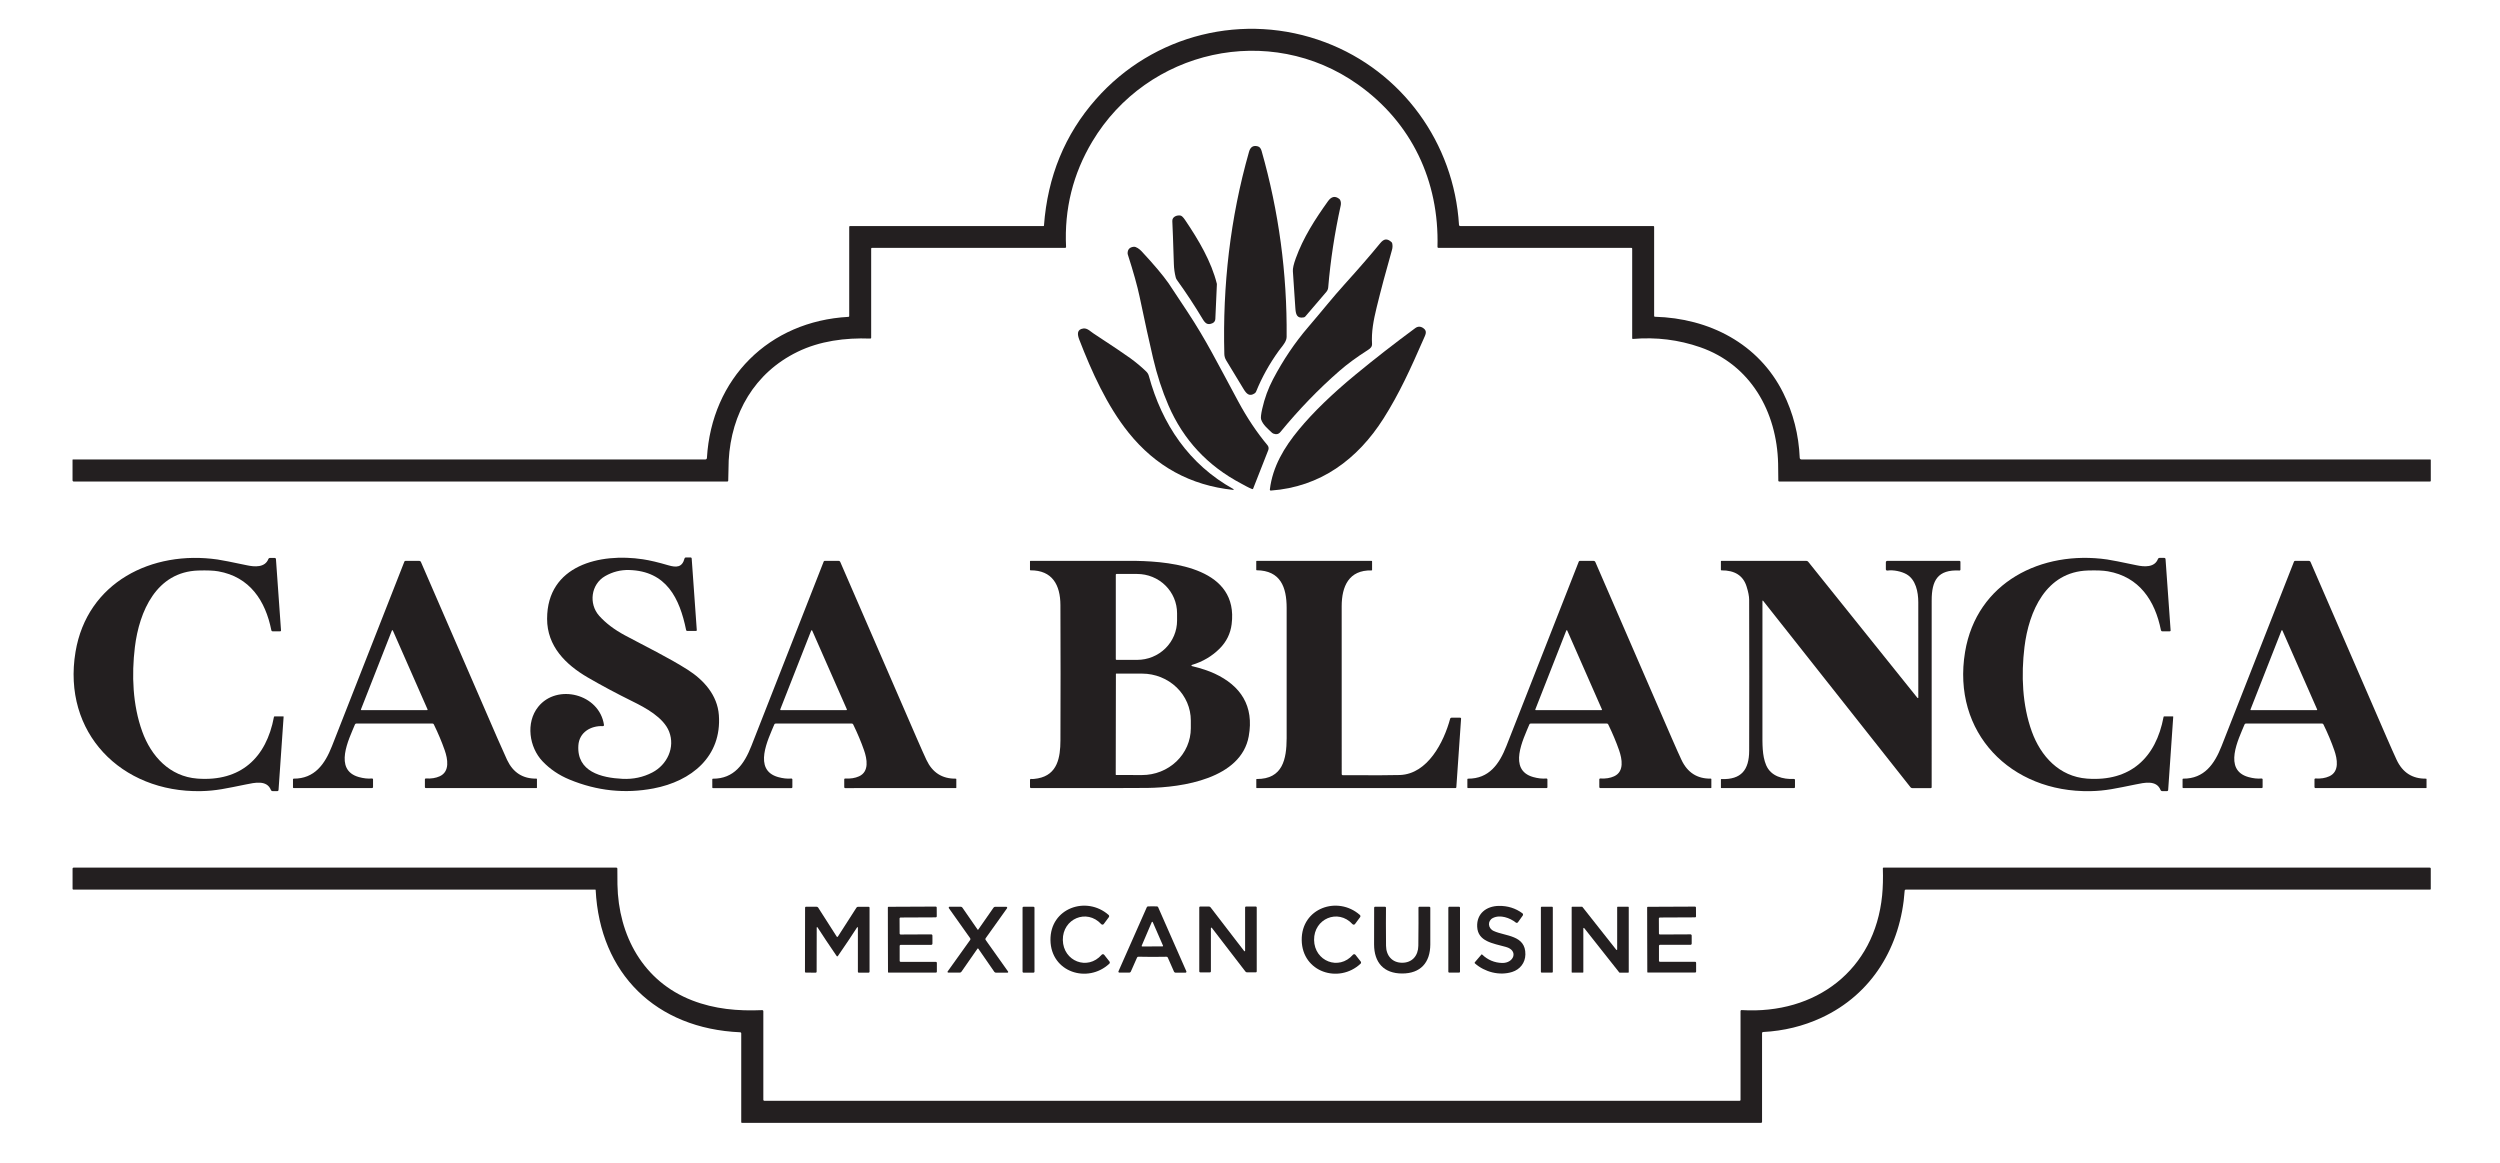 <svg xmlns="http://www.w3.org/2000/svg" width="1500" height="698" viewBox="0 0 1500 698" fill="none"><path d="M979.31 149.15C979.31 149.033 979.264 148.921 979.181 148.839C979.099 148.756 978.987 148.71 978.87 148.71H863.05C862.975 148.71 862.9 148.695 862.831 148.666C862.762 148.637 862.699 148.595 862.647 148.542C862.595 148.489 862.554 148.426 862.527 148.357C862.5 148.288 862.487 148.214 862.49 148.14C863.54 108.67 847.06 73.58 814.69 50.65C761.78 13.16 688.34 29.75 655.36 84.95C643.78 104.33 638.54 125.393 639.64 148.14C639.644 148.213 639.633 148.287 639.607 148.356C639.581 148.425 639.541 148.488 639.49 148.541C639.438 148.595 639.376 148.637 639.308 148.666C639.239 148.695 639.165 148.71 639.09 148.71H523.15C523.031 148.71 522.916 148.759 522.832 148.845C522.747 148.931 522.7 149.048 522.7 149.17V202.62C522.7 202.69 522.686 202.759 522.659 202.824C522.631 202.888 522.591 202.946 522.541 202.995C522.49 203.044 522.431 203.081 522.365 203.106C522.3 203.131 522.23 203.143 522.16 203.14C507.14 202.58 491.84 204.59 478.51 211.1C452.66 223.7 438.73 248.07 437.22 276.25C437.12 278.103 437.027 282.13 436.94 288.33C436.94 288.487 436.879 288.637 436.77 288.747C436.661 288.858 436.514 288.92 436.36 288.92H44.25C44.056 288.92 43.871 288.842 43.734 288.703C43.597 288.565 43.52 288.376 43.52 288.18V275.95C43.52 275.913 43.527 275.877 43.541 275.843C43.555 275.809 43.576 275.778 43.602 275.752C43.628 275.726 43.659 275.705 43.693 275.691C43.727 275.677 43.763 275.67 43.8 275.67H423.23C423.466 275.671 423.692 275.582 423.864 275.422C424.035 275.262 424.137 275.043 424.15 274.81C426.95 227.06 461.4 192.7 509.11 190.11C509.223 190.105 509.33 190.056 509.408 189.974C509.487 189.892 509.53 189.783 509.53 189.67V136.08C509.53 135.958 509.578 135.841 509.665 135.755C509.751 135.669 509.868 135.62 509.99 135.62H626.12C626.187 135.62 626.252 135.594 626.3 135.547C626.349 135.501 626.377 135.437 626.38 135.37C628.547 105.937 638.923 80.67 657.51 59.57C691.95 20.47 746.59 7 795.23 25.41C841.24 42.82 872.39 85.8 875.4 134.94C875.413 135.125 875.495 135.298 875.631 135.424C875.766 135.55 875.945 135.62 876.13 135.62H992.05C992.164 135.62 992.273 135.666 992.354 135.749C992.435 135.831 992.48 135.943 992.48 136.06V189.62C992.48 189.732 992.523 189.84 992.599 189.921C992.676 190.001 992.78 190.047 992.89 190.05C1025.52 190.93 1055.23 206.18 1069.93 235.74C1075.95 247.853 1079.25 260.85 1079.84 274.73C1079.85 274.983 1079.96 275.222 1080.14 275.397C1080.32 275.573 1080.57 275.67 1080.82 275.67H1458.08C1458.13 275.67 1458.18 275.68 1458.23 275.701C1458.28 275.721 1458.32 275.75 1458.36 275.787C1458.39 275.824 1458.42 275.868 1458.44 275.917C1458.46 275.966 1458.47 276.018 1458.47 276.07V288.51C1458.47 288.614 1458.43 288.713 1458.36 288.786C1458.28 288.859 1458.18 288.9 1458.08 288.9H1067.52C1067.45 288.9 1067.38 288.886 1067.31 288.859C1067.25 288.833 1067.19 288.794 1067.14 288.744C1067.09 288.695 1067.05 288.636 1067.03 288.572C1067 288.508 1066.99 288.439 1066.99 288.37C1067.03 286.75 1066.99 283.357 1066.87 278.19C1066.16 247.04 1050.33 218.83 1020.1 208.33C1007.18 203.843 993.737 202.187 979.77 203.36C979.712 203.366 979.653 203.359 979.597 203.34C979.541 203.322 979.49 203.292 979.447 203.252C979.403 203.213 979.369 203.164 979.345 203.111C979.322 203.057 979.31 202.999 979.31 202.94V149.15Z" fill="#231F20"></path><path d="M754.7 87.82C755.767 88.12 756.517 89.023 756.95 90.53C767.29 126.837 772.3 164.013 771.98 202.06C771.973 202.604 771.889 203.142 771.73 203.66C770.98 206.14 769 208.08 767.3 210.44C761.653 218.273 757.11 226.44 753.67 234.94C753.5 235.358 753.212 235.719 752.84 235.98C749.7 238.14 747.91 236.34 746.14 233.41C740.013 223.29 736.533 217.55 735.7 216.19C735.019 215.069 734.639 213.791 734.6 212.48C733.52 171.55 738.08 130.85 749.42 91.06C750.253 88.14 752.013 87.06 754.7 87.82Z" fill="#231F20"></path><path d="M804.13 120.09C804.577 121.07 804.67 122.163 804.41 123.37C800.757 140.023 798.263 156.38 796.93 172.44C796.845 173.435 796.45 174.379 795.8 175.14L783.18 189.9C782.953 190.166 782.644 190.349 782.3 190.42C778.01 191.29 777.44 188.4 777.2 184.73C776.42 172.657 775.93 165.337 775.73 162.77C775.597 161.143 776.18 158.54 777.48 154.96C781.93 142.64 788.95 131.67 796.8 120.71C798.827 117.877 801.067 117.41 803.52 119.31C803.783 119.521 803.992 119.788 804.13 120.09Z" fill="#231F20"></path><path d="M703.39 132.65C703.25 130.06 706.17 128.94 708.29 129.33C709.023 129.463 709.94 130.343 711.04 131.97C719.38 144.29 726.82 157.08 730.09 170.17C730.123 170.323 730.137 170.481 730.13 170.64L729.2 191.42C729.176 191.955 729.004 192.472 728.702 192.914C728.4 193.356 727.98 193.704 727.49 193.92C724.54 195.23 723.17 194.05 721.56 191.37C716.707 183.277 711.573 175.48 706.16 167.98C705.823 167.511 705.575 166.978 705.43 166.41C704.77 163.803 704.4 161.163 704.32 158.49C703.887 144.697 703.577 136.083 703.39 132.65Z" fill="#231F20"></path><path d="M823.22 206.25C823.33 208 822.32 208.99 820.82 209.95C814.107 214.223 808.4 218.41 803.7 222.51C791.187 233.417 779.353 245.663 768.2 259.25C767.147 260.537 765.73 260.833 763.95 260.14C763.679 260.034 763.435 259.878 763.23 259.68C760.8 257.34 757.74 254.94 756.67 251.64C756.37 250.713 756.59 248.603 757.33 245.31C758.75 238.983 760.913 233.06 763.82 227.54C769.92 215.947 776.97 205.497 784.97 196.19C793.32 186.46 799.44 178.65 806.87 170.44C815.27 161.147 822.357 152.973 828.13 145.92C830.41 143.15 832.32 143 834.83 145.21C835.096 145.444 835.279 145.76 835.35 146.11C835.61 147.383 835.56 148.65 835.2 149.91C831.62 162.437 828.533 174.013 825.94 184.64C824.09 192.25 822.79 199.18 823.22 206.25Z" fill="#231F20"></path><path d="M751.32 293.46C748.85 292.49 746.59 291.12 744.74 290.15C724.547 279.517 709.987 263.867 701.06 243.2C697.307 234.514 694.237 225.09 691.85 214.93C689.583 205.27 686.887 192.967 683.76 178.02C682.427 171.667 680.067 163.22 676.68 152.68C676.614 152.475 676.577 152.263 676.57 152.05C676.543 149.644 677.783 148.314 680.29 148.06C681.68 147.92 683.81 149.54 684.89 150.7C692.357 158.72 697.793 165.17 701.2 170.05C701.627 170.67 705.347 176.287 712.36 186.9C723.6 203.93 730.13 217.12 743 240.98C748.32 250.834 754.15 259.547 760.49 267.12C760.826 267.522 761.048 268.007 761.132 268.522C761.217 269.038 761.161 269.566 760.97 270.05L751.87 293.22C751.827 293.326 751.745 293.41 751.642 293.455C751.539 293.5 751.423 293.502 751.32 293.46Z" fill="#231F20"></path><path d="M762.48 294.34C762.402 294.347 762.323 294.336 762.25 294.307C762.177 294.279 762.11 294.234 762.056 294.175C762.001 294.117 761.96 294.047 761.935 293.97C761.909 293.893 761.901 293.811 761.91 293.73C763.54 279.97 770.54 268.37 779.3 257.78C787.86 247.413 799.19 236.42 813.29 224.8C824.683 215.407 836.63 206.103 849.13 196.89C850.717 195.723 852.343 195.727 854.01 196.9C856.61 198.74 855.27 200.81 854.07 203.57C846.35 221.25 839.56 236.19 830.1 251.11C814.55 275.61 792.2 292.22 762.48 294.34Z" fill="#231F20"></path><path d="M739.89 293.94C714.257 291.24 693.33 279.777 677.11 259.55C664.15 243.38 655.02 223.02 647.58 203.82C646.37 200.7 646.02 197.63 650 197.09C652.36 196.78 654.15 198.79 655.98 199.99C667.887 207.817 675.267 212.777 678.12 214.87C681.787 217.55 685.017 220.257 687.81 222.99C688.53 223.697 689.048 224.581 689.31 225.55C697.19 254.6 713.43 278.67 740.05 293.45C740.107 293.477 740.152 293.524 740.177 293.582C740.201 293.64 740.204 293.705 740.185 293.765C740.165 293.825 740.124 293.876 740.07 293.908C740.016 293.94 739.952 293.952 739.89 293.94Z" fill="#231F20"></path><path d="M361.73 435.67C354.44 435.34 347.53 439.4 347.02 447.25C345.99 463.05 360.87 466.68 373.42 467.3C379.893 467.627 385.887 466.353 391.4 463.48C400.28 458.85 405.19 448.48 401.48 438.99C398.15 430.45 387.21 424.63 379.66 420.9C369.787 416.02 360.77 411.203 352.61 406.45C339.38 398.74 328.25 387.72 328.26 371.29C328.27 339 360.17 331.68 385.74 335.57C389.933 336.21 394.99 337.403 400.91 339.15C405.88 340.61 409.31 340.5 410.73 335.04C410.774 334.88 410.869 334.738 411.001 334.637C411.132 334.536 411.294 334.481 411.46 334.48H414.42C414.57 334.48 414.714 334.536 414.824 334.638C414.933 334.741 415 334.881 415.01 335.03L418.07 378.05C418.076 378.116 418.067 378.183 418.046 378.246C418.024 378.309 417.989 378.367 417.944 378.416C417.899 378.464 417.844 378.503 417.783 378.53C417.722 378.557 417.657 378.57 417.59 378.57H412.3C412.153 378.57 412.011 378.52 411.898 378.427C411.785 378.333 411.708 378.204 411.68 378.06C407.81 359 399.88 342.61 377.49 342.01C372.41 341.87 367.62 343.08 363.12 345.64C354.51 350.55 353.12 362.33 359.51 369.48C363.437 373.873 368.573 377.773 374.92 381.18C387.19 387.77 400.98 394.46 412.51 401.78C422.3 407.99 430.45 417.13 431.32 429.05C433.13 453.94 414.86 468.73 392.1 473.06C374.973 476.32 358.177 474.547 341.71 467.74C335.377 465.127 329.973 461.467 325.5 456.76C317.56 448.41 315.28 433.64 322.92 424.09C334.2 409.97 359.65 416.29 362.39 434.95C362.404 435.043 362.396 435.137 362.369 435.226C362.341 435.316 362.294 435.398 362.231 435.467C362.168 435.536 362.09 435.59 362.003 435.625C361.917 435.66 361.823 435.675 361.73 435.67Z" fill="#231F20"></path><path d="M169.96 429.85C169.988 429.85 170.017 429.855 170.043 429.866C170.069 429.877 170.093 429.892 170.112 429.912C170.132 429.932 170.147 429.955 170.157 429.98C170.167 430.006 170.171 430.033 170.17 430.06L167.12 474C167.107 474.182 167.026 474.353 166.892 474.477C166.759 474.601 166.583 474.67 166.4 474.67H163.57C163.348 474.669 163.131 474.603 162.948 474.478C162.764 474.353 162.622 474.176 162.54 473.97C160.08 467.84 152.77 469.61 147.43 470.69C135.79 473.04 129.6 474.52 120.41 474.68C72.74 475.53 37.22 439.66 45.31 391.12C52.29 349.3 91.23 330.05 130.52 335.7C133.073 336.066 139.003 337.233 148.31 339.2C152.64 340.12 159.01 340.69 161.05 335.34C161.115 335.169 161.231 335.022 161.383 334.918C161.535 334.815 161.715 334.759 161.9 334.76H164.82C165.011 334.759 165.194 334.832 165.333 334.962C165.473 335.092 165.557 335.27 165.57 335.46L168.61 378.24C168.614 378.311 168.604 378.381 168.579 378.448C168.555 378.515 168.517 378.576 168.469 378.627C168.42 378.679 168.361 378.72 168.296 378.748C168.231 378.776 168.161 378.79 168.09 378.79H163.59C163.405 378.791 163.224 378.726 163.08 378.608C162.936 378.489 162.837 378.324 162.8 378.14C159.28 360.39 149.83 346.12 130.97 342.8C128.19 342.313 124.2 342.15 119 342.31C93.82 343.07 83.55 366.82 80.93 388.25C78.9 405.01 79.6 423.03 85.34 438.91C90.68 453.71 101.79 465.91 118.44 467.16C144.38 469.08 159.8 454.71 164.38 430.12C164.396 430.044 164.437 429.976 164.497 429.927C164.557 429.878 164.632 429.85 164.71 429.85H169.96Z" fill="#231F20"></path><path d="M1303.94 430.06L1300.9 474.01C1300.89 474.192 1300.81 474.363 1300.67 474.487C1300.54 474.611 1300.36 474.68 1300.18 474.68H1297.35C1297.13 474.679 1296.91 474.613 1296.73 474.488C1296.54 474.363 1296.4 474.186 1296.32 473.98C1293.85 467.85 1286.54 469.62 1281.2 470.7C1269.56 473.05 1263.37 474.53 1254.18 474.69C1206.5 475.55 1170.96 439.68 1179.05 391.13C1186.02 349.3 1224.97 330.04 1264.27 335.68C1266.82 336.046 1272.75 337.213 1282.06 339.18C1286.39 340.1 1292.76 340.67 1294.8 335.32C1294.87 335.149 1294.98 335.002 1295.13 334.898C1295.28 334.795 1295.47 334.739 1295.65 334.74H1298.57C1298.76 334.739 1298.94 334.811 1299.08 334.942C1299.22 335.072 1299.31 335.25 1299.32 335.44L1302.37 378.23C1302.37 378.301 1302.36 378.371 1302.34 378.438C1302.32 378.505 1302.28 378.566 1302.23 378.617C1302.18 378.669 1302.12 378.71 1302.06 378.738C1301.99 378.766 1301.92 378.78 1301.85 378.78H1297.35C1297.16 378.779 1296.98 378.714 1296.84 378.595C1296.7 378.477 1296.6 378.312 1296.56 378.13C1293.04 360.37 1283.58 346.1 1264.72 342.79C1261.94 342.303 1257.95 342.14 1252.75 342.3C1227.56 343.06 1217.29 366.82 1214.68 388.25C1212.65 405.02 1213.35 423.04 1219.09 438.92C1224.44 453.72 1235.55 465.93 1252.21 467.17C1278.15 469.09 1293.57 454.71 1298.15 430.12C1298.17 430.044 1298.21 429.976 1298.27 429.927C1298.33 429.878 1298.4 429.85 1298.48 429.85H1303.73C1303.76 429.85 1303.79 429.855 1303.81 429.866C1303.84 429.877 1303.86 429.892 1303.88 429.912C1303.9 429.932 1303.92 429.955 1303.93 429.98C1303.94 430.006 1303.94 430.033 1303.94 430.06Z" fill="#231F20"></path><path d="M175.79 472.47V467.57C175.79 467.469 175.829 467.373 175.898 467.301C175.968 467.23 176.062 467.19 176.16 467.19C188.81 467.27 194.97 458.39 199.18 447.68C218.273 399.127 232.76 362.21 242.64 336.93C242.687 336.815 242.768 336.717 242.871 336.647C242.974 336.578 243.096 336.541 243.22 336.54H251.63C251.82 336.54 252.007 336.596 252.166 336.7C252.326 336.805 252.452 336.954 252.53 337.13C268.603 374.203 283.89 409.433 298.39 442.82C300.97 448.747 302.917 453.11 304.23 455.91C307.83 463.543 313.707 467.297 321.86 467.17C321.942 467.17 322.021 467.202 322.079 467.258C322.137 467.314 322.17 467.39 322.17 467.47V472.59C322.17 472.622 322.164 472.653 322.152 472.682C322.14 472.711 322.122 472.737 322.1 472.76C322.077 472.782 322.051 472.8 322.022 472.812C321.993 472.824 321.962 472.83 321.93 472.83L255.51 472.84C255.435 472.84 255.361 472.825 255.292 472.797C255.223 472.768 255.16 472.726 255.107 472.673C255.054 472.62 255.012 472.557 254.983 472.488C254.955 472.419 254.94 472.345 254.94 472.27V467.64C254.94 467.563 254.956 467.487 254.986 467.416C255.017 467.345 255.062 467.282 255.118 467.229C255.174 467.177 255.241 467.136 255.313 467.111C255.386 467.085 255.463 467.075 255.54 467.08C258.7 467.28 261.46 466.843 263.82 465.77C270.06 462.93 268.62 455.31 266.83 450.16C265.09 445.18 262.91 440 260.29 434.62C260.218 434.47 260.106 434.343 259.966 434.255C259.826 434.166 259.665 434.12 259.5 434.12L213.76 434.13C213.594 434.13 213.433 434.18 213.295 434.272C213.158 434.365 213.052 434.496 212.99 434.65C209.3 443.6 200.01 461.92 215.28 466.23C218.1 467.023 220.737 467.31 223.19 467.09C223.27 467.083 223.351 467.093 223.427 467.119C223.504 467.145 223.574 467.187 223.633 467.241C223.692 467.296 223.739 467.362 223.772 467.436C223.804 467.51 223.82 467.589 223.82 467.67V472.29C223.82 472.433 223.763 472.571 223.662 472.672C223.561 472.773 223.423 472.83 223.28 472.83L176.15 472.84C176.055 472.84 175.963 472.801 175.895 472.732C175.828 472.662 175.79 472.568 175.79 472.47ZM235.71 378.31C235.685 378.255 235.645 378.208 235.593 378.175C235.542 378.143 235.482 378.126 235.422 378.127C235.361 378.128 235.302 378.147 235.252 378.181C235.202 378.216 235.163 378.264 235.14 378.32L216.56 425.66C216.542 425.706 216.536 425.756 216.542 425.805C216.547 425.854 216.564 425.901 216.592 425.942C216.619 425.983 216.656 426.017 216.699 426.041C216.742 426.065 216.791 426.079 216.84 426.08H256.25C256.301 426.081 256.352 426.069 256.398 426.045C256.443 426.021 256.482 425.986 256.511 425.943C256.54 425.901 256.558 425.852 256.563 425.8C256.568 425.749 256.56 425.698 256.54 425.65L235.71 378.31Z" fill="#231F20"></path><path d="M427.38 472.5L427.37 467.6C427.37 467.499 427.409 467.403 427.478 467.331C427.548 467.26 427.642 467.22 427.74 467.22C440.4 467.29 446.56 458.41 450.77 447.7C469.863 399.127 484.35 362.197 494.23 336.91C494.277 336.795 494.358 336.697 494.461 336.627C494.564 336.558 494.686 336.521 494.81 336.52H503.23C503.42 336.52 503.607 336.576 503.766 336.68C503.926 336.785 504.052 336.934 504.13 337.11C520.203 374.197 535.497 409.437 550.01 442.83C552.59 448.763 554.537 453.13 555.85 455.93C559.45 463.563 565.327 467.317 573.48 467.19C573.562 467.19 573.641 467.222 573.699 467.278C573.757 467.334 573.79 467.41 573.79 467.49V472.61C573.79 472.674 573.765 472.735 573.72 472.78C573.675 472.825 573.614 472.85 573.55 472.85L507.12 472.86C507.045 472.86 506.971 472.845 506.902 472.817C506.833 472.788 506.77 472.746 506.717 472.693C506.664 472.64 506.622 472.577 506.593 472.508C506.565 472.439 506.55 472.365 506.55 472.29L506.54 467.66C506.54 467.583 506.556 467.507 506.586 467.436C506.617 467.365 506.662 467.302 506.718 467.249C506.774 467.197 506.841 467.156 506.913 467.131C506.986 467.105 507.063 467.094 507.14 467.1C510.307 467.3 513.07 466.863 515.43 465.79C521.67 462.95 520.23 455.32 518.43 450.17C516.697 445.19 514.52 440.01 511.9 434.63C511.828 434.48 511.716 434.353 511.576 434.265C511.436 434.176 511.275 434.13 511.11 434.13L465.35 434.14C465.184 434.14 465.023 434.19 464.885 434.282C464.748 434.375 464.642 434.506 464.58 434.66C460.89 443.61 451.6 461.94 466.87 466.25C469.697 467.043 472.337 467.333 474.79 467.12C474.87 467.113 474.951 467.123 475.027 467.149C475.104 467.175 475.174 467.217 475.233 467.271C475.292 467.326 475.339 467.392 475.372 467.466C475.404 467.54 475.42 467.619 475.42 467.7V472.32C475.42 472.391 475.406 472.461 475.379 472.527C475.352 472.592 475.312 472.652 475.262 472.702C475.212 472.752 475.152 472.792 475.087 472.819C475.021 472.846 474.951 472.86 474.88 472.86L427.74 472.87C427.645 472.87 427.553 472.831 427.485 472.762C427.418 472.692 427.38 472.598 427.38 472.5ZM487.33 378.38C487.304 378.318 487.259 378.265 487.202 378.228C487.146 378.191 487.079 378.172 487.012 378.173C486.944 378.174 486.878 378.195 486.823 378.234C486.767 378.273 486.724 378.327 486.7 378.39L468.16 425.62C468.141 425.672 468.134 425.727 468.141 425.782C468.148 425.837 468.168 425.889 468.199 425.934C468.231 425.979 468.273 426.016 468.322 426.042C468.37 426.067 468.425 426.08 468.48 426.08H507.8C507.857 426.08 507.913 426.066 507.963 426.039C508.013 426.011 508.055 425.972 508.086 425.924C508.117 425.877 508.135 425.822 508.139 425.765C508.143 425.709 508.133 425.652 508.11 425.6L487.33 378.38Z" fill="#231F20"></path><path d="M715.15 399.65C720.683 400.996 725.243 402.506 728.83 404.18C744.41 411.45 752.53 423.57 749.24 441.77C744.66 467.13 709.52 472.5 688.49 472.76C680.063 472.866 656.77 472.893 618.61 472.84C618.448 472.84 618.293 472.775 618.179 472.661C618.064 472.547 618 472.392 618 472.23V467.93C618.001 467.846 618.019 467.764 618.054 467.688C618.089 467.612 618.139 467.545 618.202 467.491C618.265 467.437 618.338 467.397 618.417 467.375C618.496 467.352 618.579 467.347 618.66 467.36C619.52 467.486 620.877 467.376 622.73 467.03C634.56 464.84 636.21 454.35 636.26 444.33C636.367 418.063 636.363 390.953 636.25 363C636.2 350.96 631.37 342.11 618.27 342.2C618.196 342.2 618.125 342.17 618.072 342.118C618.02 342.065 617.99 341.994 617.99 341.92V336.8C617.99 336.723 618.02 336.649 618.072 336.595C618.125 336.54 618.196 336.51 618.27 336.51C660.057 336.516 681.217 336.523 681.75 336.53C704.54 336.95 743.18 341.34 738.99 374.51C738.277 380.15 735.89 385.013 731.83 389.1C727.263 393.693 721.697 396.983 715.13 398.97C715.054 398.99 714.988 399.036 714.941 399.099C714.894 399.162 714.87 399.239 714.873 399.318C714.875 399.396 714.903 399.471 714.954 399.532C715.004 399.592 715.073 399.634 715.15 399.65ZM669.48 344.79V395.51C669.48 395.619 669.523 395.723 669.6 395.8C669.677 395.877 669.781 395.92 669.89 395.92H682.31C685.453 395.92 688.564 395.311 691.468 394.127C694.371 392.944 697.009 391.209 699.231 389.022C701.453 386.835 703.216 384.239 704.418 381.382C705.621 378.525 706.24 375.462 706.24 372.37V367.93C706.24 364.837 705.621 361.775 704.418 358.918C703.216 356.06 701.453 353.464 699.231 351.277C697.009 349.091 694.371 347.356 691.468 346.172C688.564 344.989 685.453 344.38 682.31 344.38H669.89C669.781 344.38 669.677 344.423 669.6 344.5C669.523 344.577 669.48 344.681 669.48 344.79ZM669.54 404.4L669.44 464.74C669.44 464.809 669.467 464.875 669.516 464.924C669.565 464.972 669.631 465 669.7 465L685.19 465.03C689.031 465.037 692.836 464.316 696.388 462.91C699.939 461.504 703.167 459.44 705.888 456.836C708.609 454.231 710.769 451.137 712.245 447.73C713.721 444.323 714.484 440.67 714.49 436.98V432.32C714.503 424.868 711.434 417.715 705.958 412.436C700.482 407.157 693.047 404.184 685.29 404.17L669.8 404.14C669.731 404.14 669.665 404.167 669.616 404.216C669.567 404.265 669.54 404.331 669.54 404.4Z" fill="#231F20"></path><path d="M754.03 467.4C769.66 467.52 771.94 455.42 771.99 442.94C772.003 439.427 772.003 413.367 771.99 364.76C771.99 352.17 768.23 342.33 754.05 342.16C753.97 342.16 753.894 342.127 753.838 342.069C753.782 342.011 753.75 341.932 753.75 341.85V336.81C753.75 336.733 753.78 336.659 753.832 336.605C753.885 336.551 753.956 336.52 754.03 336.52H822.95C823.03 336.52 823.106 336.552 823.162 336.608C823.218 336.664 823.25 336.74 823.25 336.82V341.98C823.25 342.016 823.243 342.052 823.229 342.086C823.214 342.119 823.194 342.149 823.167 342.175C823.141 342.2 823.11 342.219 823.076 342.232C823.042 342.245 823.006 342.251 822.97 342.25C809.25 341.91 805.02 351.9 805.01 363.75C804.983 420.617 804.99 454.213 805.03 464.54C805.03 464.692 805.09 464.838 805.196 464.947C805.303 465.055 805.448 465.117 805.6 465.12C824.667 465.2 836.127 465.163 839.98 465.01C856.7 464.34 866.32 445.19 870.08 431.27C870.132 431.083 870.242 430.919 870.394 430.802C870.546 430.684 870.73 430.62 870.92 430.62H876.11C876.183 430.62 876.256 430.635 876.324 430.664C876.391 430.693 876.452 430.735 876.503 430.789C876.553 430.842 876.593 430.905 876.618 430.974C876.643 431.043 876.654 431.117 876.65 431.19L873.8 472.37C873.792 472.497 873.736 472.617 873.643 472.704C873.55 472.792 873.428 472.84 873.3 472.84H754.03C753.964 472.84 753.9 472.813 753.853 472.764C753.806 472.715 753.78 472.649 753.78 472.58V467.65C753.78 467.584 753.806 467.52 753.853 467.473C753.9 467.426 753.964 467.4 754.03 467.4Z" fill="#231F20"></path><path d="M880.42 472.48V467.58C880.42 467.479 880.459 467.383 880.528 467.311C880.598 467.24 880.692 467.2 880.79 467.2C893.44 467.28 899.6 458.4 903.81 447.69C922.91 399.13 937.4 362.21 947.28 336.93C947.327 336.815 947.408 336.717 947.511 336.647C947.614 336.578 947.736 336.541 947.86 336.54H956.27C956.46 336.54 956.647 336.596 956.806 336.7C956.966 336.805 957.092 336.954 957.17 337.13C973.243 374.21 988.53 409.443 1003.03 442.83C1005.61 448.757 1007.56 453.12 1008.88 455.92C1012.47 463.553 1018.35 467.307 1026.5 467.18C1026.58 467.18 1026.66 467.212 1026.72 467.268C1026.78 467.324 1026.81 467.4 1026.81 467.48V472.6C1026.81 472.664 1026.78 472.725 1026.74 472.77C1026.69 472.815 1026.63 472.84 1026.57 472.84L960.15 472.85C959.999 472.85 959.854 472.79 959.747 472.683C959.64 472.576 959.58 472.431 959.58 472.28V467.65C959.58 467.573 959.595 467.497 959.626 467.426C959.657 467.355 959.702 467.292 959.758 467.239C959.814 467.187 959.881 467.146 959.953 467.121C960.026 467.095 960.103 467.085 960.18 467.09C963.34 467.29 966.1 466.853 968.46 465.78C974.7 462.94 973.25 455.32 971.46 450.17C969.727 445.19 967.55 440.01 964.93 434.63C964.858 434.48 964.746 434.353 964.606 434.265C964.466 434.176 964.305 434.13 964.14 434.13H918.39C918.224 434.13 918.063 434.18 917.925 434.272C917.788 434.365 917.682 434.496 917.62 434.65C913.93 443.6 904.64 461.93 919.91 466.23C922.73 467.023 925.367 467.313 927.82 467.1C927.9 467.093 927.981 467.103 928.057 467.129C928.134 467.155 928.204 467.197 928.263 467.251C928.322 467.306 928.369 467.372 928.402 467.446C928.434 467.52 928.45 467.599 928.45 467.68L928.46 472.3C928.46 472.371 928.446 472.441 928.419 472.507C928.392 472.572 928.352 472.632 928.302 472.682C928.252 472.732 928.192 472.772 928.127 472.799C928.061 472.826 927.991 472.84 927.92 472.84L880.78 472.85C880.685 472.85 880.593 472.811 880.525 472.742C880.458 472.672 880.42 472.578 880.42 472.48ZM940.34 378.31C940.315 378.255 940.275 378.208 940.223 378.175C940.172 378.143 940.112 378.126 940.052 378.127C939.991 378.128 939.932 378.147 939.882 378.181C939.832 378.216 939.793 378.264 939.77 378.32L921.19 425.66C921.172 425.706 921.166 425.756 921.172 425.805C921.177 425.854 921.194 425.901 921.222 425.942C921.249 425.983 921.286 426.017 921.329 426.041C921.372 426.065 921.421 426.079 921.47 426.08H960.87C960.921 426.081 960.972 426.069 961.018 426.045C961.063 426.021 961.102 425.986 961.131 425.943C961.16 425.901 961.178 425.852 961.183 425.8C961.188 425.749 961.18 425.698 961.16 425.65L940.34 378.31Z" fill="#231F20"></path><path d="M1150.7 418.83C1150.74 418.834 1150.77 418.831 1150.81 418.821C1150.84 418.811 1150.87 418.794 1150.9 418.771C1150.92 418.749 1150.94 418.721 1150.96 418.689C1150.97 418.658 1150.98 418.624 1150.98 418.59C1151.01 394.29 1151.01 375.183 1150.97 361.27C1150.95 355.16 1149.49 347.72 1143.89 344.54C1140.99 342.89 1136.11 341.79 1132.42 342.34C1132.31 342.356 1132.19 342.347 1132.08 342.315C1131.97 342.282 1131.87 342.227 1131.79 342.152C1131.7 342.077 1131.63 341.984 1131.58 341.881C1131.54 341.777 1131.51 341.664 1131.51 341.55V337.37C1131.51 337.145 1131.6 336.928 1131.76 336.769C1131.92 336.61 1132.13 336.52 1132.36 336.52H1175.72C1175.86 336.52 1176 336.578 1176.1 336.681C1176.2 336.784 1176.26 336.924 1176.26 337.07V341.76C1176.26 341.835 1176.24 341.909 1176.22 341.978C1176.19 342.046 1176.14 342.108 1176.09 342.16C1176.03 342.211 1175.97 342.251 1175.9 342.277C1175.83 342.303 1175.75 342.314 1175.68 342.31C1162.58 341.64 1159.01 348.32 1159.01 360.25C1159 402.423 1158.99 439.8 1159 472.38C1159 472.507 1158.95 472.629 1158.86 472.719C1158.77 472.809 1158.65 472.86 1158.53 472.86H1147.34C1147.14 472.86 1146.94 472.814 1146.76 472.726C1146.58 472.638 1146.42 472.509 1146.3 472.35L1057.85 360.44C1057.82 360.404 1057.79 360.377 1057.74 360.363C1057.7 360.349 1057.65 360.35 1057.61 360.364C1057.57 360.379 1057.53 360.407 1057.51 360.444C1057.48 360.481 1057.47 360.525 1057.47 360.57C1057.46 386.457 1057.46 412.56 1057.46 438.88C1057.46 446.42 1057.25 453.28 1059.68 459.08C1062.52 465.81 1069.79 467.67 1076.4 467.38C1076.48 467.377 1076.55 467.39 1076.62 467.417C1076.7 467.444 1076.76 467.485 1076.82 467.537C1076.87 467.589 1076.92 467.652 1076.94 467.721C1076.97 467.79 1076.99 467.865 1076.99 467.94V472.33C1076.99 472.468 1076.94 472.6 1076.84 472.698C1076.74 472.795 1076.62 472.85 1076.48 472.85H1032.79C1032.73 472.85 1032.67 472.825 1032.62 472.78C1032.58 472.735 1032.55 472.674 1032.55 472.61V467.7C1032.55 467.664 1032.56 467.628 1032.57 467.594C1032.59 467.561 1032.61 467.531 1032.63 467.505C1032.66 467.48 1032.69 467.461 1032.72 467.448C1032.76 467.435 1032.79 467.429 1032.83 467.43C1044.79 467.91 1049.47 461.85 1049.5 450.5C1049.58 421.5 1049.58 391.257 1049.49 359.77C1049.48 357.73 1048.96 355.077 1047.92 351.81C1045.87 345.357 1040.86 342.16 1032.89 342.22C1032.8 342.22 1032.71 342.183 1032.64 342.117C1032.58 342.052 1032.54 341.963 1032.54 341.87V336.81C1032.54 336.733 1032.57 336.659 1032.62 336.605C1032.68 336.551 1032.75 336.52 1032.83 336.52H1083.8C1084.02 336.52 1084.23 336.568 1084.42 336.659C1084.62 336.751 1084.79 336.884 1084.92 337.05C1125.52 387.637 1147.34 414.83 1150.37 418.63C1150.46 418.743 1150.57 418.81 1150.7 418.83Z" fill="#231F20"></path><path d="M1309.91 467.19C1322.56 467.27 1328.72 458.39 1332.93 447.68C1352.03 399.127 1366.52 362.21 1376.41 336.93C1376.46 336.815 1376.54 336.717 1376.64 336.647C1376.74 336.578 1376.87 336.541 1376.99 336.54H1385.4C1385.59 336.54 1385.78 336.596 1385.94 336.7C1386.1 336.805 1386.22 336.954 1386.3 337.13C1402.37 374.21 1417.65 409.443 1432.15 442.83C1434.73 448.763 1436.68 453.13 1437.99 455.93C1441.58 463.563 1447.46 467.317 1455.61 467.19C1455.69 467.19 1455.77 467.222 1455.83 467.278C1455.89 467.334 1455.92 467.41 1455.92 467.49V472.61C1455.92 472.674 1455.89 472.735 1455.85 472.78C1455.8 472.825 1455.74 472.85 1455.68 472.85H1389.26C1389.11 472.85 1388.96 472.79 1388.86 472.683C1388.75 472.576 1388.69 472.431 1388.69 472.28V467.65C1388.69 467.573 1388.71 467.497 1388.74 467.426C1388.77 467.355 1388.81 467.292 1388.87 467.239C1388.92 467.187 1388.99 467.146 1389.06 467.121C1389.14 467.095 1389.21 467.085 1389.29 467.09C1392.45 467.29 1395.21 466.853 1397.57 465.78C1403.81 462.94 1402.37 455.32 1400.58 450.17C1398.85 445.19 1396.67 440.01 1394.05 434.63C1393.98 434.48 1393.87 434.353 1393.73 434.265C1393.59 434.176 1393.42 434.13 1393.26 434.13H1347.51C1347.34 434.13 1347.18 434.18 1347.05 434.272C1346.91 434.365 1346.8 434.496 1346.74 434.65C1343.05 443.6 1333.76 461.92 1349.03 466.23C1351.85 467.023 1354.49 467.313 1356.94 467.1C1357.02 467.093 1357.1 467.103 1357.18 467.129C1357.25 467.155 1357.32 467.197 1357.38 467.251C1357.44 467.306 1357.49 467.372 1357.52 467.446C1357.55 467.52 1357.57 467.599 1357.57 467.68V472.3C1357.57 472.371 1357.56 472.441 1357.53 472.507C1357.5 472.572 1357.46 472.632 1357.41 472.682C1357.36 472.732 1357.3 472.772 1357.24 472.799C1357.17 472.826 1357.1 472.84 1357.03 472.84H1309.9C1309.8 472.84 1309.71 472.801 1309.65 472.732C1309.58 472.662 1309.54 472.568 1309.54 472.47V467.57C1309.54 467.469 1309.58 467.373 1309.65 467.301C1309.72 467.23 1309.81 467.19 1309.91 467.19ZM1369.45 378.3C1369.43 378.247 1369.39 378.202 1369.34 378.171C1369.29 378.14 1369.23 378.124 1369.17 378.125C1369.11 378.126 1369.06 378.144 1369.01 378.177C1368.96 378.21 1368.92 378.256 1368.9 378.31L1350.3 425.68C1350.28 425.726 1350.28 425.775 1350.28 425.824C1350.29 425.872 1350.3 425.919 1350.33 425.959C1350.36 426 1350.4 426.033 1350.44 426.056C1350.48 426.078 1350.53 426.09 1350.58 426.09H1390.02C1390.07 426.089 1390.12 426.076 1390.16 426.052C1390.2 426.028 1390.24 425.994 1390.27 425.952C1390.29 425.911 1390.31 425.863 1390.31 425.814C1390.32 425.765 1390.31 425.715 1390.29 425.67L1369.45 378.3Z" fill="#231F20"></path><path d="M1142.81 534.32C1140.52 567.83 1123.28 596.56 1092.83 610.66C1081.93 615.707 1070.25 618.557 1057.79 619.21C1057.64 619.218 1057.5 619.283 1057.39 619.393C1057.29 619.503 1057.23 619.649 1057.23 619.8V673.17C1057.23 673.313 1057.17 673.451 1057.07 673.552C1056.98 673.653 1056.84 673.71 1056.7 673.71H445.12C445.019 673.71 444.923 673.67 444.851 673.599C444.78 673.527 444.74 673.431 444.74 673.33V619.94C444.74 619.792 444.683 619.65 444.58 619.544C444.478 619.438 444.338 619.375 444.19 619.37C393.56 617.19 359.94 584.2 357.4 533.98C357.397 533.923 357.372 533.87 357.329 533.831C357.286 533.792 357.229 533.77 357.17 533.77H44C43.878 533.77 43.761 533.721 43.675 533.632C43.589 533.544 43.54 533.425 43.54 533.3V521.18C43.54 521.101 43.556 521.023 43.586 520.95C43.616 520.878 43.66 520.812 43.716 520.756C43.772 520.7 43.838 520.656 43.91 520.626C43.983 520.596 44.061 520.58 44.14 520.58H369.86C370.006 520.58 370.146 520.638 370.249 520.741C370.352 520.844 370.41 520.984 370.41 521.13C370.45 527.523 370.47 530.723 370.47 530.73C371.02 561.3 385.9 588.84 415.28 600.23C428.81 605.48 442.68 606.71 457.32 606.08C457.408 606.076 457.496 606.09 457.578 606.121C457.66 606.152 457.736 606.199 457.799 606.26C457.863 606.32 457.913 606.393 457.948 606.474C457.982 606.555 458 606.642 458 606.73V659.92C458 660.066 458.059 660.206 458.164 660.309C458.269 660.412 458.411 660.47 458.56 660.47H1043.81C1043.95 660.47 1044.08 660.417 1044.17 660.324C1044.27 660.23 1044.32 660.103 1044.32 659.97V606.66C1044.32 606.576 1044.34 606.494 1044.37 606.417C1044.4 606.34 1044.45 606.271 1044.51 606.214C1044.57 606.157 1044.65 606.113 1044.72 606.084C1044.8 606.056 1044.89 606.045 1044.97 606.05C1089.54 608.76 1124.85 582.07 1129.28 537.25C1129.75 532.417 1129.9 526.987 1129.71 520.96C1129.71 520.911 1129.72 520.861 1129.74 520.815C1129.75 520.769 1129.78 520.727 1129.82 520.692C1129.85 520.657 1129.9 520.628 1129.94 520.609C1129.99 520.59 1130.04 520.58 1130.09 520.58H1457.87C1458.03 520.58 1458.18 520.641 1458.29 520.75C1458.4 520.859 1458.46 521.006 1458.46 521.16V533.35C1458.46 533.464 1458.42 533.573 1458.34 533.654C1458.26 533.735 1458.15 533.78 1458.04 533.78H1143.39C1143.24 533.78 1143.1 533.835 1142.99 533.936C1142.89 534.036 1142.82 534.173 1142.81 534.32Z" fill="#231F20"></path><path d="M637.7 563.99C637.88 576.72 652.58 582.56 661.01 572.85C661.105 572.742 661.222 572.655 661.354 572.597C661.485 572.539 661.627 572.51 661.771 572.513C661.914 572.516 662.054 572.55 662.182 572.614C662.31 572.677 662.422 572.768 662.51 572.88L665.68 576.9C665.832 577.094 665.906 577.338 665.888 577.584C665.869 577.83 665.759 578.061 665.58 578.23C652.61 590.32 630.55 583.37 630.28 564.1C630.01 544.83 651.85 537.25 665.16 548.97C665.345 549.134 665.463 549.362 665.489 549.608C665.514 549.854 665.447 550.101 665.3 550.3L662.25 554.41C662.165 554.525 662.055 554.619 661.929 554.686C661.803 554.753 661.663 554.791 661.52 554.797C661.377 554.804 661.233 554.779 661.1 554.724C660.967 554.669 660.848 554.586 660.75 554.48C652.05 545.01 637.52 551.26 637.7 563.99Z" fill="#231F20"></path><path d="M781.03 564.09C780.76 544.81 802.62 537.25 815.92 548.97C816.105 549.134 816.223 549.361 816.249 549.608C816.274 549.854 816.207 550.101 816.06 550.3L813.01 554.41C812.925 554.526 812.815 554.622 812.688 554.69C812.561 554.758 812.42 554.797 812.275 554.803C812.131 554.81 811.986 554.784 811.852 554.728C811.718 554.673 811.598 554.588 811.5 554.48C802.81 545.01 788.28 551.25 788.45 563.98C788.63 576.72 803.32 582.56 811.76 572.85C811.855 572.741 811.972 572.655 812.104 572.597C812.235 572.539 812.377 572.51 812.521 572.513C812.664 572.516 812.804 572.55 812.932 572.613C813.06 572.677 813.172 572.768 813.26 572.88L816.43 576.91C816.581 577.105 816.653 577.35 816.633 577.596C816.612 577.842 816.501 578.072 816.32 578.24C803.34 590.33 781.29 583.36 781.03 564.09Z" fill="#231F20"></path><path d="M889.27 572.72C892.65 575.953 896.64 577.64 901.24 577.78C908.36 577.99 911.25 570.28 903.57 568.17C895.63 565.98 886.74 564.88 886.31 556.08C885.91 548.12 891.85 543.65 899.3 543.54C904.587 543.453 909.29 544.92 913.41 547.94C913.625 548.098 913.77 548.334 913.813 548.598C913.856 548.861 913.794 549.131 913.64 549.35L910.78 553.35C910.709 553.449 910.619 553.532 910.514 553.595C910.41 553.658 910.294 553.699 910.174 553.716C910.053 553.733 909.93 553.725 909.813 553.693C909.695 553.661 909.585 553.605 909.49 553.53C906.04 550.75 900.06 548.57 895.69 550.82C892.44 552.5 892.64 556.92 896.18 558.57C903.13 561.82 915.45 560.92 915.23 572.69C915.14 577.66 912.06 581.67 907.27 583.18C899.63 585.58 890.84 583.23 884.93 578.02C884.84 577.94 884.785 577.827 884.777 577.706C884.77 577.584 884.81 577.464 884.89 577.37L888.84 572.74C888.867 572.709 888.9 572.684 888.937 572.666C888.974 572.649 889.014 572.638 889.054 572.636C889.094 572.635 889.134 572.641 889.171 572.655C889.208 572.67 889.242 572.692 889.27 572.72Z" fill="#231F20"></path><path d="M586.75 557.88C586.823 557.88 586.883 557.85 586.93 557.79C589.53 553.997 592.6 549.59 596.14 544.57C596.251 544.415 596.397 544.289 596.566 544.202C596.734 544.115 596.921 544.07 597.11 544.07H603.75C603.856 544.07 603.96 544.099 604.05 544.154C604.14 544.209 604.213 544.288 604.261 544.383C604.309 544.477 604.329 544.583 604.32 544.689C604.311 544.794 604.273 544.895 604.21 544.98L591.38 562.96C591.276 563.106 591.22 563.281 591.22 563.46C591.22 563.639 591.276 563.814 591.38 563.96L604.84 582.92C604.886 582.986 604.914 583.064 604.92 583.144C604.925 583.225 604.909 583.305 604.873 583.377C604.837 583.448 604.782 583.507 604.714 583.549C604.647 583.59 604.569 583.611 604.49 583.61H597.6C597.397 583.61 597.197 583.561 597.017 583.467C596.838 583.373 596.684 583.237 596.57 583.07C592.75 577.597 589.543 572.957 586.95 569.15C586.903 569.083 586.833 569.05 586.74 569.05C586.64 569.05 586.567 569.083 586.52 569.15C583.913 572.95 580.693 577.58 576.86 583.04C576.746 583.207 576.592 583.343 576.413 583.437C576.233 583.531 576.033 583.58 575.83 583.58L568.94 583.55C568.861 583.551 568.783 583.53 568.716 583.489C568.648 583.447 568.593 583.388 568.557 583.317C568.521 583.245 568.505 583.165 568.51 583.084C568.516 583.004 568.544 582.926 568.59 582.86L582.11 563.95C582.214 563.804 582.27 563.629 582.27 563.45C582.27 563.271 582.214 563.096 582.11 562.95L569.34 544.93C569.277 544.845 569.239 544.744 569.23 544.639C569.221 544.533 569.241 544.427 569.289 544.333C569.337 544.238 569.41 544.159 569.5 544.104C569.59 544.049 569.694 544.02 569.8 544.02L576.44 544.04C576.629 544.04 576.816 544.085 576.984 544.172C577.153 544.259 577.299 544.385 577.41 544.54C580.937 549.573 583.993 553.99 586.58 557.79C586.62 557.85 586.677 557.88 586.75 557.88Z" fill="#231F20"></path><path d="M691.49 543.78C692.523 543.78 693.443 543.807 694.25 543.86C694.387 543.872 694.517 543.92 694.628 543.999C694.739 544.078 694.826 544.186 694.88 544.31L711.81 582.79C711.848 582.88 711.864 582.978 711.856 583.075C711.847 583.172 711.816 583.265 711.763 583.347C711.711 583.428 711.639 583.494 711.555 583.54C711.47 583.586 711.376 583.61 711.28 583.61H705.43C705.204 583.61 704.984 583.545 704.796 583.422C704.608 583.3 704.46 583.125 704.37 582.92L700.67 574.53C700.605 574.382 700.497 574.256 700.36 574.171C700.222 574.085 700.062 574.043 699.9 574.05C698.18 574.11 695.367 574.14 691.46 574.14C687.547 574.134 684.733 574.097 683.02 574.03C682.857 574.021 682.694 574.062 682.554 574.148C682.415 574.233 682.305 574.36 682.24 574.51L678.53 582.89C678.44 583.097 678.29 583.272 678.1 583.395C677.91 583.518 677.687 583.582 677.46 583.58L671.61 583.57C671.515 583.569 671.422 583.544 671.339 583.497C671.256 583.45 671.185 583.383 671.134 583.302C671.083 583.221 671.052 583.129 671.044 583.032C671.036 582.936 671.052 582.839 671.09 582.75L688.1 544.3C688.155 544.178 688.243 544.072 688.354 543.995C688.465 543.918 688.594 543.871 688.73 543.86C689.537 543.807 690.457 543.78 691.49 543.78ZM685.02 567.42C684.999 567.47 684.99 567.525 684.995 567.579C684.999 567.633 685.017 567.685 685.047 567.731C685.077 567.776 685.117 567.814 685.165 567.84C685.212 567.866 685.266 567.88 685.32 567.88L697.5 567.84C697.554 567.84 697.608 567.826 697.655 567.8C697.703 567.774 697.743 567.736 697.773 567.691C697.803 567.645 697.821 567.593 697.825 567.539C697.83 567.485 697.821 567.43 697.8 567.38L691.66 553.29C691.635 553.23 691.593 553.178 691.538 553.142C691.484 553.106 691.42 553.086 691.355 553.086C691.29 553.086 691.226 553.106 691.172 553.142C691.117 553.178 691.075 553.23 691.05 553.29L685.02 567.42Z" fill="#231F20"></path><path d="M739.59 561.65C743.89 567.177 746.193 570.17 746.5 570.63C746.538 570.682 746.591 570.721 746.652 570.741C746.713 570.761 746.779 570.762 746.84 570.744C746.902 570.725 746.956 570.688 746.995 570.637C747.035 570.586 747.057 570.524 747.06 570.46V544.52C747.06 544.355 747.125 544.198 747.242 544.081C747.358 543.965 747.516 543.9 747.68 543.9H753.41C753.577 543.9 753.737 543.966 753.855 544.084C753.974 544.203 754.04 544.363 754.04 544.53V582.89C754.04 583.028 753.986 583.16 753.891 583.258C753.795 583.355 753.665 583.41 753.53 583.41H748.24C748.047 583.41 747.857 583.366 747.685 583.281C747.513 583.196 747.364 583.072 747.25 582.92C742.31 576.433 737.893 570.69 734 565.69C729.707 560.157 727.407 557.16 727.1 556.7C727.062 556.648 727.009 556.609 726.948 556.589C726.887 556.568 726.821 556.568 726.76 556.586C726.698 556.605 726.644 556.642 726.605 556.693C726.565 556.744 726.543 556.806 726.54 556.87V582.81C726.54 582.974 726.475 583.132 726.358 583.248C726.242 583.365 726.084 583.43 725.92 583.43H720.19C720.023 583.43 719.863 583.364 719.745 583.245C719.626 583.127 719.56 582.967 719.56 582.8V544.44C719.56 544.302 719.614 544.17 719.709 544.072C719.805 543.975 719.935 543.92 720.07 543.92H725.36C725.553 543.919 725.743 543.963 725.915 544.048C726.087 544.134 726.236 544.257 726.35 544.41C731.283 550.897 735.697 556.643 739.59 561.65Z" fill="#231F20"></path><path d="M841.3 577.65C847.27 577.66 850.93 573.45 851 567.46C851.107 557.08 851.133 549.46 851.08 544.6C851.08 544.529 851.094 544.459 851.121 544.394C851.148 544.328 851.188 544.269 851.238 544.218C851.288 544.168 851.348 544.129 851.413 544.101C851.479 544.074 851.549 544.06 851.62 544.06H857.65C857.791 544.06 857.925 544.116 858.025 544.215C858.124 544.315 858.18 544.45 858.18 544.59C858.193 556.244 858.193 563.63 858.18 566.75C858.12 577.59 852.29 584.11 841.29 584.1C830.3 584.09 824.49 577.56 824.45 566.71C824.437 563.597 824.45 556.214 824.49 544.56C824.49 544.42 824.546 544.285 824.645 544.185C824.745 544.086 824.879 544.03 825.02 544.03L831.05 544.04C831.193 544.04 831.331 544.097 831.432 544.198C831.533 544.3 831.59 544.437 831.59 544.58C831.523 549.44 831.533 557.06 831.62 567.44C831.68 573.43 835.33 577.65 841.3 577.65Z" fill="#231F20"></path><path d="M875.43 544.05H869.57C869.255 544.05 869 544.305 869 544.62V583C869 583.315 869.255 583.57 869.57 583.57H875.43C875.745 583.57 876 583.315 876 583V544.62C876 544.305 875.745 544.05 875.43 544.05Z" fill="#231F20"></path><path d="M949.7 583.58H943.3C943.22 583.58 943.144 583.549 943.088 583.492C943.032 583.436 943 583.36 943 583.28V544.36C943 544.321 943.008 544.282 943.023 544.245C943.038 544.209 943.06 544.176 943.088 544.148C943.116 544.12 943.149 544.098 943.185 544.083C943.222 544.068 943.261 544.06 943.3 544.06H949.22C949.266 544.059 949.311 544.068 949.353 544.087C949.394 544.106 949.431 544.135 949.46 544.17L969.76 569.87C969.798 569.921 969.85 569.958 969.911 569.977C969.971 569.995 970.035 569.995 970.095 569.975C970.155 569.955 970.207 569.917 970.243 569.866C970.28 569.814 970.3 569.753 970.3 569.69V544.36C970.3 544.321 970.308 544.282 970.323 544.245C970.338 544.209 970.36 544.176 970.388 544.148C970.416 544.12 970.449 544.098 970.485 544.083C970.522 544.068 970.561 544.06 970.6 544.06H976.95C977.03 544.06 977.106 544.092 977.162 544.148C977.218 544.204 977.25 544.281 977.25 544.36V583.29C977.25 583.37 977.218 583.446 977.162 583.502C977.106 583.559 977.03 583.59 976.95 583.59H971.8C971.754 583.591 971.709 583.582 971.667 583.563C971.626 583.544 971.589 583.516 971.56 583.48L950.54 556.88C950.502 556.83 950.45 556.793 950.389 556.774C950.329 556.755 950.265 556.756 950.205 556.776C950.145 556.795 950.093 556.834 950.057 556.885C950.02 556.936 950 556.997 950 557.06V583.28C950 583.36 949.968 583.436 949.912 583.492C949.856 583.549 949.78 583.58 949.7 583.58Z" fill="#231F20"></path><path d="M988.32 563.81C988.293 551.457 988.283 545 988.29 544.44C988.29 544.347 988.328 544.258 988.395 544.192C988.463 544.127 988.555 544.09 988.65 544.09L1016.98 543.96C1017.06 543.96 1017.14 543.975 1017.21 544.005C1017.28 544.034 1017.35 544.078 1017.4 544.133C1017.46 544.187 1017.5 544.253 1017.53 544.324C1017.56 544.396 1017.58 544.472 1017.58 544.55L1017.61 549.84C1017.61 549.991 1017.55 550.136 1017.44 550.243C1017.34 550.35 1017.19 550.41 1017.04 550.41L995.93 550.51C995.767 550.513 995.612 550.578 995.498 550.692C995.384 550.806 995.32 550.96 995.32 551.12L995.36 560.07C995.36 560.237 995.426 560.397 995.544 560.515C995.663 560.634 995.823 560.7 995.99 560.7L1014.28 560.61C1014.37 560.609 1014.47 560.626 1014.56 560.662C1014.64 560.697 1014.72 560.75 1014.79 560.817C1014.86 560.884 1014.91 560.963 1014.95 561.051C1014.99 561.139 1015.01 561.234 1015.01 561.33C1015.01 561.73 1015.01 562.537 1015.02 563.75C1015.02 564.963 1015.02 565.77 1015.02 566.17C1015.02 566.266 1015 566.36 1014.96 566.449C1014.92 566.537 1014.87 566.616 1014.8 566.683C1014.73 566.75 1014.65 566.803 1014.57 566.838C1014.48 566.874 1014.38 566.891 1014.29 566.89H996C995.835 566.893 995.677 566.96 995.561 567.078C995.445 567.196 995.38 567.355 995.38 567.52V576.47C995.38 576.632 995.445 576.787 995.562 576.901C995.678 577.016 995.836 577.08 996 577.08H1017.1C1017.25 577.08 1017.4 577.14 1017.5 577.247C1017.61 577.354 1017.67 577.499 1017.67 577.65V582.94C1017.67 583.096 1017.61 583.246 1017.49 583.357C1017.38 583.468 1017.23 583.53 1017.07 583.53L988.74 583.54C988.693 583.54 988.646 583.531 988.602 583.513C988.559 583.496 988.519 583.47 988.485 583.437C988.452 583.405 988.425 583.366 988.407 583.324C988.389 583.281 988.38 583.236 988.38 583.19C988.373 582.63 988.353 576.17 988.32 563.81Z" fill="#231F20"></path><path d="M502.37 562.17C502.51 562.17 502.613 562.124 502.68 562.03C506.96 555.37 510.69 549.557 513.87 544.59C513.971 544.431 514.11 544.3 514.274 544.209C514.439 544.118 514.623 544.07 514.81 544.07H521.22C521.355 544.07 521.485 544.124 521.581 544.22C521.676 544.315 521.73 544.445 521.73 544.58V583.06C521.73 583.206 521.673 583.346 521.572 583.449C521.471 583.552 521.333 583.61 521.19 583.61H515.24C515.105 583.61 514.975 583.557 514.879 583.461C514.784 583.365 514.73 583.235 514.73 583.1V556.54C514.731 556.486 514.713 556.434 514.681 556.391C514.648 556.349 514.603 556.318 514.55 556.303C514.497 556.289 514.441 556.291 514.389 556.31C514.336 556.33 514.291 556.365 514.26 556.41C511.107 561.31 507.253 567.06 502.7 573.66C502.64 573.754 502.527 573.8 502.36 573.8C502.2 573.8 502.087 573.754 502.02 573.66C497.487 567.054 493.647 561.297 490.5 556.39C490.469 556.345 490.424 556.31 490.371 556.29C490.319 556.271 490.263 556.269 490.21 556.283C490.157 556.298 490.111 556.329 490.079 556.371C490.047 556.414 490.029 556.466 490.03 556.52L489.98 583.08C489.98 583.216 489.926 583.345 489.831 583.441C489.735 583.537 489.605 583.59 489.47 583.59L483.52 583.57C483.449 583.57 483.379 583.556 483.313 583.528C483.248 583.501 483.188 583.46 483.138 583.409C483.088 583.358 483.048 583.297 483.021 583.231C482.994 583.164 482.98 583.092 482.98 583.02L483.05 544.54C483.05 544.405 483.104 544.275 483.199 544.18C483.295 544.084 483.425 544.03 483.56 544.03L489.97 544.05C490.157 544.05 490.341 544.098 490.506 544.189C490.67 544.28 490.809 544.411 490.91 544.57C494.083 549.544 497.803 555.364 502.07 562.03C502.137 562.124 502.237 562.17 502.37 562.17Z" fill="#231F20"></path><path d="M559.47 563.76C559.47 564.98 559.467 565.79 559.46 566.19C559.457 566.382 559.38 566.565 559.246 566.7C559.111 566.835 558.929 566.91 558.74 566.91H540.43C540.263 566.91 540.103 566.977 539.984 567.095C539.866 567.213 539.8 567.373 539.8 567.54V576.5C539.8 576.58 539.816 576.66 539.847 576.734C539.878 576.808 539.924 576.875 539.982 576.932C540.039 576.988 540.108 577.033 540.183 577.064C540.258 577.094 540.339 577.11 540.42 577.11H561.55C561.701 577.11 561.846 577.17 561.953 577.277C562.06 577.384 562.12 577.529 562.12 577.68V582.98C562.12 583.137 562.057 583.287 561.944 583.397C561.832 583.508 561.679 583.57 561.52 583.57H533.16C533.113 583.57 533.066 583.561 533.022 583.544C532.979 583.526 532.939 583.5 532.905 583.468C532.872 583.435 532.845 583.397 532.827 583.354C532.809 583.312 532.8 583.266 532.8 583.22C532.787 582.66 532.767 576.197 532.74 563.83C532.713 551.457 532.703 544.99 532.71 544.43C532.71 544.337 532.748 544.248 532.815 544.183C532.883 544.117 532.975 544.08 533.07 544.08L561.43 543.95C561.509 543.95 561.587 543.965 561.66 543.995C561.732 544.025 561.799 544.068 561.854 544.123C561.91 544.178 561.954 544.243 561.984 544.314C562.015 544.386 562.03 544.463 562.03 544.54L562.06 549.84C562.06 549.991 562 550.136 561.893 550.243C561.786 550.35 561.641 550.41 561.49 550.41L540.36 550.51C540.196 550.51 540.038 550.575 539.922 550.689C539.805 550.803 539.74 550.958 539.74 551.12L539.78 560.08C539.78 560.164 539.797 560.247 539.829 560.324C539.861 560.401 539.908 560.471 539.968 560.529C540.028 560.588 540.098 560.634 540.176 560.665C540.253 560.696 540.336 560.712 540.42 560.71L558.73 560.62C558.919 560.62 559.101 560.696 559.236 560.831C559.37 560.965 559.447 561.148 559.45 561.34C559.457 561.74 559.463 562.547 559.47 563.76Z" fill="#231F20"></path><path d="M620.14 544.06H614.08C613.776 544.06 613.53 544.306 613.53 544.61V583.05C613.53 583.354 613.776 583.6 614.08 583.6H620.14C620.444 583.6 620.69 583.354 620.69 583.05V544.61C620.69 544.306 620.444 544.06 620.14 544.06Z" fill="#231F20"></path><path d="M931.24 544.03H924.98C924.731 544.03 924.53 544.232 924.53 544.48V583.12C924.53 583.369 924.731 583.57 924.98 583.57H931.24C931.489 583.57 931.69 583.369 931.69 583.12V544.48C931.69 544.232 931.489 544.03 931.24 544.03Z" fill="#231F20"></path></svg>